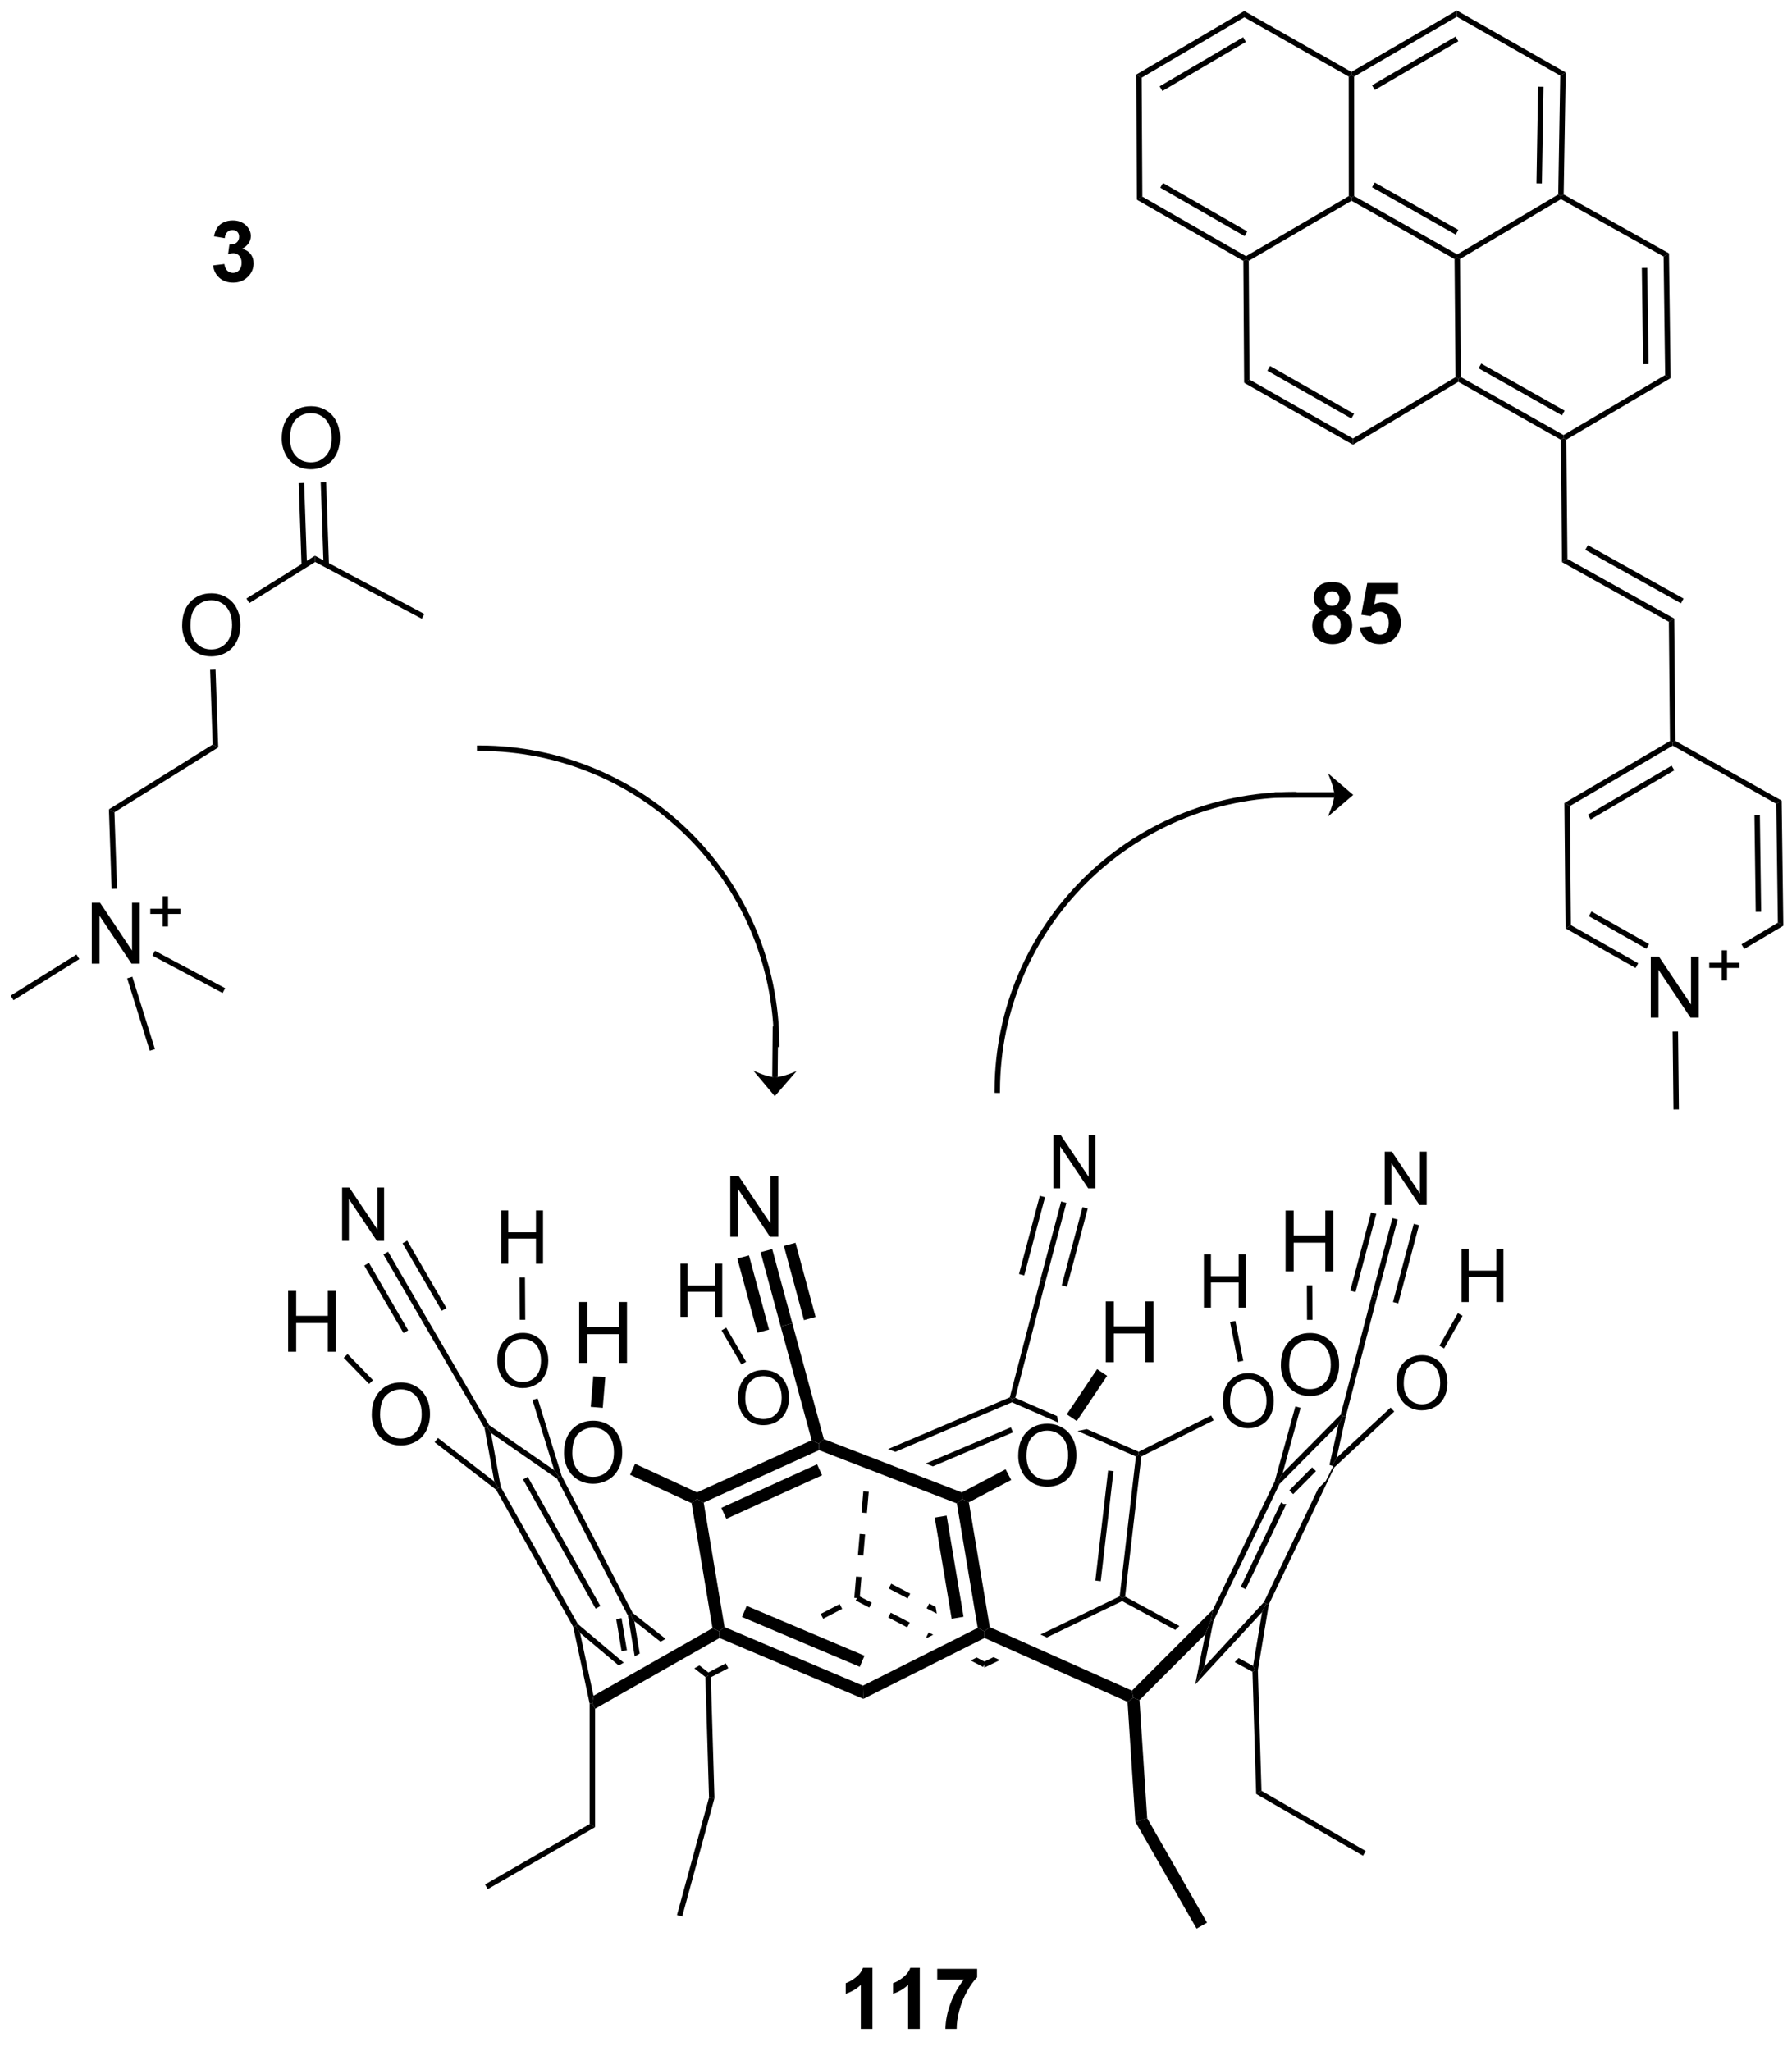 <?xml version="1.0" encoding="UTF-8"?>
<!DOCTYPE svg PUBLIC '-//W3C//DTD SVG 1.0//EN'
          'http://www.w3.org/TR/2001/REC-SVG-20010904/DTD/svg10.dtd'>
<svg stroke-dasharray="none" shape-rendering="auto" xmlns="http://www.w3.org/2000/svg" font-family="'Dialog'" text-rendering="auto" width="90" fill-opacity="1" color-interpolation="auto" color-rendering="auto" preserveAspectRatio="xMidYMid meet" font-size="12px" viewBox="0 0 90 103" fill="black" xmlns:xlink="http://www.w3.org/1999/xlink" stroke="black" image-rendering="auto" stroke-miterlimit="10" stroke-linecap="square" stroke-linejoin="miter" font-style="normal" stroke-width="1" height="103" stroke-dashoffset="0" font-weight="normal" stroke-opacity="1"
><!--Generated by the Batik Graphics2D SVG Generator--><defs id="genericDefs"
  /><g
  ><defs id="defs1"
    ><clipPath clipPathUnits="userSpaceOnUse" id="clipPath1"
      ><path d="M0.633 0.633 L174.125 0.633 L174.125 197.876 L0.633 197.876 L0.633 0.633 Z"
      /></clipPath
      ><clipPath clipPathUnits="userSpaceOnUse" id="clipPath2"
      ><path d="M37.116 18.369 L37.116 210.129 L205.784 210.129 L205.784 18.369 Z"
      /></clipPath
    ></defs
    ><g transform="scale(0.519,0.519) translate(-0.633,-0.633) matrix(1.029,0,0,1.029,-37.545,-18.262)"
    ><path d="M132.575 149.801 L132.273 149.948 L132.272 150.225 L136.628 152.128 L136.508 151.52 L136.508 151.52 L132.575 149.801 ZM139.312 152.745 L138.432 152.917 L138.432 152.917 L143.921 155.315 L144.196 155.157 L144.189 154.875 L139.312 152.745 Z" stroke="none" clip-path="url(#clipPath2)"
    /></g
    ><g transform="matrix(0.534,0,0,0.534,-19.805,-9.802)"
    ><path d="M57.133 43.314 L58.195 43.186 Q58.245 43.593 58.466 43.809 Q58.69 44.022 59.008 44.022 Q59.346 44.022 59.578 43.764 Q59.812 43.507 59.812 43.069 Q59.812 42.655 59.589 42.413 Q59.367 42.171 59.047 42.171 Q58.836 42.171 58.542 42.252 L58.664 41.358 Q59.109 41.369 59.344 41.166 Q59.578 40.96 59.578 40.619 Q59.578 40.33 59.406 40.158 Q59.234 39.986 58.948 39.986 Q58.667 39.986 58.466 40.181 Q58.268 40.377 58.227 40.752 L57.214 40.58 Q57.32 40.061 57.531 39.752 Q57.745 39.439 58.125 39.262 Q58.508 39.085 58.979 39.085 Q59.789 39.085 60.276 39.6 Q60.68 40.022 60.68 40.554 Q60.68 41.306 59.854 41.757 Q60.346 41.861 60.641 42.228 Q60.938 42.595 60.938 43.116 Q60.938 43.869 60.385 44.403 Q59.836 44.934 59.016 44.934 Q58.237 44.934 57.724 44.486 Q57.214 44.038 57.133 43.314 Z" stroke="none" clip-path="url(#clipPath2)"
    /></g
    ><g transform="matrix(0.534,0,0,0.534,-19.805,-9.802)"
    ><path d="M54.219 77.193 Q54.219 75.766 54.985 74.961 Q55.75 74.154 56.961 74.154 Q57.753 74.154 58.388 74.534 Q59.026 74.912 59.36 75.589 Q59.696 76.266 59.696 77.125 Q59.696 77.998 59.344 78.685 Q58.992 79.373 58.347 79.727 Q57.703 80.081 56.956 80.081 Q56.149 80.081 55.511 79.69 Q54.875 79.297 54.547 78.623 Q54.219 77.945 54.219 77.193 ZM55 77.203 Q55 78.24 55.555 78.836 Q56.112 79.43 56.953 79.43 Q57.808 79.43 58.36 78.828 Q58.914 78.227 58.914 77.123 Q58.914 76.422 58.677 75.901 Q58.44 75.38 57.985 75.094 Q57.532 74.805 56.964 74.805 Q56.159 74.805 55.578 75.359 Q55 75.912 55 77.203 Z" stroke="none" clip-path="url(#clipPath2)"
    /></g
    ><g transform="matrix(0.534,0,0,0.534,-19.805,-9.802)"
    ><path d="M45.72 108.98 L45.72 103.253 L46.499 103.253 L49.507 107.748 L49.507 103.253 L50.233 103.253 L50.233 108.98 L49.455 108.98 L46.447 104.48 L46.447 108.98 L45.72 108.98 Z" stroke="none" clip-path="url(#clipPath2)"
    /></g
    ><g transform="matrix(0.534,0,0,0.534,-19.805,-9.802)"
    ><path d="M52.392 105.484 L52.392 104.307 L51.222 104.307 L51.222 103.814 L52.392 103.814 L52.392 102.647 L52.89 102.647 L52.89 103.814 L54.058 103.814 L54.058 104.307 L52.89 104.307 L52.89 105.484 L52.392 105.484 Z" stroke="none" clip-path="url(#clipPath2)"
    /></g
    ><g transform="matrix(0.534,0,0,0.534,-19.805,-9.802)"
    ><path d="M63.585 59.597 Q63.585 58.17 64.351 57.365 Q65.117 56.558 66.328 56.558 Q67.119 56.558 67.755 56.938 Q68.393 57.316 68.726 57.993 Q69.062 58.67 69.062 59.529 Q69.062 60.402 68.71 61.089 Q68.359 61.777 67.713 62.131 Q67.07 62.485 66.322 62.485 Q65.515 62.485 64.877 62.094 Q64.242 61.701 63.913 61.027 Q63.585 60.349 63.585 59.597 ZM64.367 59.607 Q64.367 60.644 64.921 61.24 Q65.479 61.834 66.32 61.834 Q67.174 61.834 67.726 61.232 Q68.281 60.631 68.281 59.527 Q68.281 58.826 68.044 58.305 Q67.807 57.784 67.351 57.498 Q66.898 57.209 66.33 57.209 Q65.525 57.209 64.945 57.764 Q64.367 58.316 64.367 59.607 Z" stroke="none" clip-path="url(#clipPath2)"
    /></g
    ><g transform="matrix(0.534,0,0,0.534,-19.805,-9.802)"
    ><path d="M161.457 75.747 Q161.033 75.567 160.838 75.254 Q160.645 74.939 160.645 74.564 Q160.645 73.924 161.093 73.507 Q161.541 73.088 162.364 73.088 Q163.181 73.088 163.632 73.507 Q164.082 73.924 164.082 74.564 Q164.082 74.963 163.874 75.273 Q163.668 75.582 163.293 75.747 Q163.77 75.939 164.017 76.306 Q164.267 76.674 164.267 77.153 Q164.267 77.947 163.759 78.445 Q163.254 78.939 162.416 78.939 Q161.634 78.939 161.114 78.528 Q160.502 78.043 160.502 77.2 Q160.502 76.736 160.731 76.348 Q160.963 75.957 161.457 75.747 ZM161.684 74.642 Q161.684 74.971 161.869 75.155 Q162.056 75.338 162.364 75.338 Q162.676 75.338 162.864 75.153 Q163.051 74.965 163.051 74.637 Q163.051 74.33 162.866 74.145 Q162.681 73.957 162.377 73.957 Q162.059 73.957 161.871 74.145 Q161.684 74.332 161.684 74.642 ZM161.582 77.096 Q161.582 77.549 161.814 77.804 Q162.048 78.056 162.395 78.056 Q162.736 78.056 162.957 77.812 Q163.181 77.567 163.181 77.106 Q163.181 76.705 162.955 76.46 Q162.728 76.215 162.379 76.215 Q161.978 76.215 161.78 76.494 Q161.582 76.77 161.582 77.096 ZM164.982 77.364 L166.076 77.252 Q166.123 77.622 166.352 77.84 Q166.584 78.056 166.883 78.056 Q167.227 78.056 167.464 77.778 Q167.703 77.497 167.703 76.934 Q167.703 76.408 167.466 76.145 Q167.232 75.879 166.852 75.879 Q166.381 75.879 166.006 76.299 L165.115 76.168 L165.677 73.189 L168.578 73.189 L168.578 74.215 L166.508 74.215 L166.336 75.189 Q166.703 75.004 167.086 75.004 Q167.818 75.004 168.326 75.536 Q168.834 76.067 168.834 76.916 Q168.834 77.622 168.422 78.176 Q167.865 78.937 166.873 78.937 Q166.078 78.937 165.578 78.51 Q165.078 78.082 164.982 77.364 Z" stroke="none" clip-path="url(#clipPath2)"
    /></g
    ><g transform="matrix(0.534,0,0,0.534,-19.805,-9.802)"
    ><path d="M192.345 114.056 L192.345 108.33 L193.123 108.33 L196.131 112.824 L196.131 108.33 L196.858 108.33 L196.858 114.056 L196.079 114.056 L193.071 109.556 L193.071 114.056 L192.345 114.056 Z" stroke="none" clip-path="url(#clipPath2)"
    /></g
    ><g transform="matrix(0.534,0,0,0.534,-19.805,-9.802)"
    ><path d="M199.016 110.561 L199.016 109.383 L197.846 109.383 L197.846 108.891 L199.016 108.891 L199.016 107.723 L199.514 107.723 L199.514 108.891 L200.682 108.891 L200.682 109.383 L199.514 109.383 L199.514 110.561 L199.016 110.561 Z" stroke="none" clip-path="url(#clipPath2)"
    /></g
    ><g transform="matrix(0.534,0,0,0.534,-19.805,-9.802)"
    ><path d="M119.144 209.156 L118.048 209.156 L118.048 205.018 Q117.446 205.581 116.629 205.852 L116.629 204.854 Q117.058 204.714 117.561 204.323 Q118.066 203.93 118.254 203.406 L119.144 203.406 L119.144 209.156 ZM123.594 209.156 L122.497 209.156 L122.497 205.018 Q121.895 205.581 121.078 205.852 L121.078 204.854 Q121.507 204.714 122.01 204.323 Q122.515 203.93 122.703 203.406 L123.594 203.406 L123.594 209.156 ZM125.235 204.526 L125.235 203.508 L128.988 203.508 L128.988 204.305 Q128.524 204.761 128.043 205.617 Q127.564 206.472 127.311 207.435 Q127.058 208.399 127.064 209.156 L126.004 209.156 Q126.032 207.969 126.493 206.735 Q126.957 205.5 127.73 204.526 L125.235 204.526 Z" stroke="none" clip-path="url(#clipPath2)"
    /></g
    ><g transform="matrix(0.534,0,0,0.534,-19.805,-9.802)"
    ><path d="M158.781 92.823 C143.27 92.823 130.681 105.369 130.626 120.88 L130.625 121.135 L131.135 121.137 L131.137 120.882 C131.19 105.652 143.551 93.333 158.781 93.333 L159.036 93.333 L159.036 92.823 L158.781 92.823 Z" stroke="none" clip-path="url(#clipPath2)"
    /></g
    ><g transform="matrix(0.534,0,0,0.534,-19.805,-9.802)"
    ><path d="M156.979 93.365 L162.57 93.365 L162.57 92.855 L156.979 92.855 ZM164.361 93.11 L161.973 95.151 C161.973 95.151 162.57 93.875 162.57 93.11 C162.57 92.345 161.973 91.069 161.973 91.069 Z" stroke="none" clip-path="url(#clipPath2)"
    /></g
    ><g transform="matrix(0.534,0,0,0.534,-19.805,-9.802)"
    ><path d="M110.386 116.558 C110.32 101.034 97.726 88.48 82.202 88.464 L81.947 88.463 L81.946 88.974 L82.201 88.974 C97.444 88.989 109.811 101.317 109.876 116.56 L109.877 116.815 L110.387 116.813 L110.386 116.558 Z" stroke="none" clip-path="url(#clipPath2)"
    /></g
    ><g transform="matrix(0.534,0,0,0.534,-19.805,-9.802)"
    ><path d="M109.76 114.873 L109.717 119.65 L110.228 119.654 L110.27 114.877 ZM109.957 121.443 L107.937 119.037 C107.937 119.037 109.207 119.645 109.972 119.652 C110.738 119.659 112.018 119.073 112.018 119.073 Z" stroke="none" clip-path="url(#clipPath2)"
    /></g
    ><g transform="matrix(0.534,0,0,0.534,-19.805,-9.802)"
    ><path d="M168.429 148.457 Q168.429 147.208 169.099 146.504 Q169.769 145.798 170.829 145.798 Q171.522 145.798 172.078 146.131 Q172.636 146.461 172.928 147.053 Q173.221 147.646 173.221 148.398 Q173.221 149.161 172.914 149.763 Q172.606 150.364 172.041 150.674 Q171.478 150.984 170.824 150.984 Q170.118 150.984 169.56 150.642 Q169.004 150.298 168.717 149.708 Q168.429 149.115 168.429 148.457 ZM169.113 148.466 Q169.113 149.373 169.599 149.895 Q170.086 150.414 170.822 150.414 Q171.57 150.414 172.053 149.888 Q172.538 149.362 172.538 148.395 Q172.538 147.782 172.331 147.327 Q172.123 146.871 171.724 146.62 Q171.328 146.367 170.831 146.367 Q170.127 146.367 169.619 146.853 Q169.113 147.336 169.113 148.466 Z" stroke="none" clip-path="url(#clipPath2)"
    /></g
    ><g transform="matrix(0.534,0,0,0.534,-19.805,-9.802)"
    ><path d="M157.555 146.753 Q157.555 145.326 158.321 144.522 Q159.087 143.714 160.298 143.714 Q161.089 143.714 161.725 144.095 Q162.363 144.472 162.696 145.149 Q163.032 145.826 163.032 146.686 Q163.032 147.558 162.68 148.246 Q162.329 148.933 161.683 149.287 Q161.04 149.641 160.292 149.641 Q159.485 149.641 158.847 149.251 Q158.212 148.858 157.883 148.183 Q157.555 147.506 157.555 146.753 ZM158.337 146.764 Q158.337 147.8 158.891 148.397 Q159.448 148.99 160.29 148.99 Q161.144 148.99 161.696 148.389 Q162.251 147.787 162.251 146.683 Q162.251 145.983 162.014 145.462 Q161.777 144.941 161.321 144.655 Q160.868 144.365 160.3 144.365 Q159.495 144.365 158.915 144.92 Q158.337 145.472 158.337 146.764 Z" stroke="none" clip-path="url(#clipPath2)"
    /></g
    ><g transform="matrix(0.534,0,0,0.534,-19.805,-9.802)"
    ><path d="M152.094 150.145 Q152.094 148.896 152.764 148.192 Q153.434 147.486 154.493 147.486 Q155.186 147.486 155.742 147.818 Q156.3 148.149 156.592 148.741 Q156.886 149.334 156.886 150.085 Q156.886 150.849 156.578 151.45 Q156.271 152.052 155.706 152.362 Q155.143 152.672 154.489 152.672 Q153.782 152.672 153.224 152.33 Q152.668 151.986 152.381 151.396 Q152.094 150.803 152.094 150.145 ZM152.778 150.154 Q152.778 151.061 153.263 151.583 Q153.75 152.102 154.487 152.102 Q155.234 152.102 155.717 151.576 Q156.202 151.049 156.202 150.083 Q156.202 149.47 155.995 149.015 Q155.788 148.559 155.389 148.308 Q154.992 148.055 154.496 148.055 Q153.792 148.055 153.283 148.541 Q152.778 149.024 152.778 150.154 Z" stroke="none" clip-path="url(#clipPath2)"
    /></g
    ><g transform="matrix(0.534,0,0,0.534,-19.805,-9.802)"
    ><path d="M106.498 149.852 Q106.498 148.603 107.168 147.899 Q107.838 147.193 108.898 147.193 Q109.591 147.193 110.147 147.525 Q110.705 147.856 110.996 148.448 Q111.29 149.041 111.29 149.793 Q111.29 150.556 110.983 151.158 Q110.675 151.759 110.11 152.069 Q109.547 152.379 108.893 152.379 Q108.187 152.379 107.629 152.037 Q107.073 151.693 106.785 151.103 Q106.498 150.511 106.498 149.852 ZM107.182 149.861 Q107.182 150.768 107.667 151.29 Q108.155 151.809 108.891 151.809 Q109.638 151.809 110.121 151.283 Q110.607 150.757 110.607 149.791 Q110.607 149.178 110.4 148.722 Q110.192 148.266 109.793 148.015 Q109.397 147.762 108.9 147.762 Q108.196 147.762 107.688 148.248 Q107.182 148.731 107.182 149.861 Z" stroke="none" clip-path="url(#clipPath2)"
    /></g
    ><g transform="matrix(0.534,0,0,0.534,-19.805,-9.802)"
    ><path d="M83.861 146.36 Q83.861 145.111 84.53 144.407 Q85.2 143.701 86.26 143.701 Q86.953 143.701 87.509 144.034 Q88.067 144.364 88.359 144.956 Q88.653 145.549 88.653 146.301 Q88.653 147.064 88.345 147.666 Q88.037 148.267 87.472 148.577 Q86.909 148.887 86.255 148.887 Q85.549 148.887 84.991 148.545 Q84.435 148.201 84.148 147.611 Q83.861 147.018 83.861 146.36 ZM84.544 146.369 Q84.544 147.276 85.029 147.798 Q85.517 148.317 86.253 148.317 Q87.001 148.317 87.484 147.791 Q87.969 147.265 87.969 146.298 Q87.969 145.685 87.762 145.23 Q87.554 144.774 87.155 144.523 Q86.759 144.27 86.262 144.27 Q85.558 144.27 85.05 144.756 Q84.544 145.239 84.544 146.369 Z" stroke="none" clip-path="url(#clipPath2)"
    /></g
    ><g transform="matrix(0.534,0,0,0.534,-19.805,-9.802)"
    ><path d="M90.133 155 Q90.133 153.573 90.899 152.769 Q91.665 151.962 92.876 151.962 Q93.667 151.962 94.303 152.342 Q94.941 152.719 95.274 153.396 Q95.61 154.073 95.61 154.933 Q95.61 155.805 95.258 156.493 Q94.907 157.18 94.261 157.534 Q93.618 157.888 92.871 157.888 Q92.063 157.888 91.425 157.498 Q90.79 157.105 90.462 156.43 Q90.133 155.753 90.133 155 ZM90.915 155.011 Q90.915 156.047 91.469 156.644 Q92.027 157.238 92.868 157.238 Q93.722 157.238 94.274 156.636 Q94.829 156.034 94.829 154.93 Q94.829 154.23 94.592 153.709 Q94.355 153.188 93.899 152.902 Q93.446 152.613 92.878 152.613 Q92.074 152.613 91.493 153.167 Q90.915 153.719 90.915 155.011 Z" stroke="none" clip-path="url(#clipPath2)"
    /></g
    ><g transform="matrix(0.534,0,0,0.534,-19.805,-9.802)"
    ><path d="M72.054 151.399 Q72.054 149.972 72.82 149.167 Q73.585 148.36 74.796 148.36 Q75.588 148.36 76.224 148.74 Q76.862 149.118 77.195 149.795 Q77.531 150.472 77.531 151.331 Q77.531 152.204 77.179 152.891 Q76.828 153.579 76.182 153.933 Q75.539 154.287 74.791 154.287 Q73.984 154.287 73.346 153.896 Q72.71 153.503 72.382 152.829 Q72.054 152.152 72.054 151.399 ZM72.835 151.409 Q72.835 152.446 73.39 153.042 Q73.947 153.636 74.789 153.636 Q75.643 153.636 76.195 153.034 Q76.749 152.433 76.749 151.329 Q76.749 150.628 76.513 150.107 Q76.276 149.586 75.82 149.3 Q75.367 149.011 74.799 149.011 Q73.994 149.011 73.414 149.566 Q72.835 150.118 72.835 151.409 Z" stroke="none" clip-path="url(#clipPath2)"
    /></g
    ><g transform="matrix(0.534,0,0,0.534,-19.805,-9.802)"
    ><path d="M69.263 135.045 L69.263 130.034 L69.944 130.034 L72.576 133.967 L72.576 130.034 L73.212 130.034 L73.212 135.045 L72.531 135.045 L69.899 131.107 L69.899 135.045 L69.263 135.045 Z" stroke="none" clip-path="url(#clipPath2)"
    /></g
    ><g transform="matrix(0.534,0,0,0.534,-19.805,-9.802)"
    ><path d="M136.165 130.104 L136.165 125.093 L136.846 125.093 L139.478 129.026 L139.478 125.093 L140.113 125.093 L140.113 130.104 L139.432 130.104 L136.8 126.167 L136.8 130.104 L136.165 130.104 Z" stroke="none" clip-path="url(#clipPath2)"
    /></g
    ><g transform="matrix(0.534,0,0,0.534,-19.805,-9.802)"
    ><path d="M105.773 134.664 L105.773 128.938 L106.551 128.938 L109.559 133.432 L109.559 128.938 L110.286 128.938 L110.286 134.664 L109.507 134.664 L106.499 130.164 L106.499 134.664 L105.773 134.664 Z" stroke="none" clip-path="url(#clipPath2)"
    /></g
    ><g transform="matrix(0.534,0,0,0.534,-19.805,-9.802)"
    ><path d="M167.319 131.673 L167.319 126.663 L168 126.663 L170.632 130.596 L170.632 126.663 L171.268 126.663 L171.268 131.673 L170.587 131.673 L167.955 127.736 L167.955 131.673 L167.319 131.673 Z" stroke="none" clip-path="url(#clipPath2)"
    /></g
    ><g transform="matrix(0.534,0,0,0.534,-19.805,-9.802)"
    ><path d="M91.564 146.522 L91.564 140.795 L92.321 140.795 L92.321 143.147 L95.298 143.147 L95.298 140.795 L96.056 140.795 L96.056 146.522 L95.298 146.522 L95.298 143.821 L92.321 143.821 L92.321 146.522 L91.564 146.522 Z" stroke="none" clip-path="url(#clipPath2)"
    /></g
    ><g transform="matrix(0.534,0,0,0.534,-19.805,-9.802)"
    ><path d="M141.086 146.463 L141.086 140.737 L141.843 140.737 L141.843 143.088 L144.82 143.088 L144.82 140.737 L145.578 140.737 L145.578 146.463 L144.82 146.463 L144.82 143.763 L141.843 143.763 L141.843 146.463 L141.086 146.463 Z" stroke="none" clip-path="url(#clipPath2)"
    /></g
    ><g transform="matrix(0.534,0,0,0.534,-19.805,-9.802)"
    ><path d="M174.554 140.799 L174.554 135.788 L175.217 135.788 L175.217 137.846 L177.822 137.846 L177.822 135.788 L178.485 135.788 L178.485 140.799 L177.822 140.799 L177.822 138.436 L175.217 138.436 L175.217 140.799 L174.554 140.799 Z" stroke="none" clip-path="url(#clipPath2)"
    /></g
    ><g transform="matrix(0.534,0,0,0.534,-19.805,-9.802)"
    ><path d="M158 137.919 L158 132.192 L158.758 132.192 L158.758 134.544 L161.734 134.544 L161.734 132.192 L162.492 132.192 L162.492 137.919 L161.734 137.919 L161.734 135.219 L158.758 135.219 L158.758 137.919 L158 137.919 Z" stroke="none" clip-path="url(#clipPath2)"
    /></g
    ><g transform="matrix(0.534,0,0,0.534,-19.805,-9.802)"
    ><path d="M84.228 137.195 L84.228 132.185 L84.892 132.185 L84.892 134.242 L87.496 134.242 L87.496 132.185 L88.159 132.185 L88.159 137.195 L87.496 137.195 L87.496 134.832 L84.892 134.832 L84.892 137.195 L84.228 137.195 Z" stroke="none" clip-path="url(#clipPath2)"
    /></g
    ><g transform="matrix(0.534,0,0,0.534,-19.805,-9.802)"
    ><path d="M64.187 145.475 L64.187 139.749 L64.945 139.749 L64.945 142.1 L67.921 142.1 L67.921 139.749 L68.679 139.749 L68.679 145.475 L67.921 145.475 L67.921 142.775 L64.945 142.775 L64.945 145.475 L64.187 145.475 Z" stroke="none" clip-path="url(#clipPath2)"
    /></g
    ><g transform="matrix(0.534,0,0,0.534,-19.805,-9.802)"
    ><path d="M101.085 142.194 L101.085 137.183 L101.748 137.183 L101.748 139.241 L104.352 139.241 L104.352 137.183 L105.015 137.183 L105.015 142.194 L104.352 142.194 L104.352 139.831 L101.748 139.831 L101.748 142.194 L101.085 142.194 Z" stroke="none" clip-path="url(#clipPath2)"
    /></g
    ><g transform="matrix(0.534,0,0,0.534,-19.805,-9.802)"
    ><path d="M150.316 141.322 L150.316 136.311 L150.979 136.311 L150.979 138.369 L153.584 138.369 L153.584 136.311 L154.247 136.311 L154.247 141.322 L153.584 141.322 L153.584 138.959 L150.979 138.959 L150.979 141.322 L150.316 141.322 Z" stroke="none" clip-path="url(#clipPath2)"
    /></g
    ><g transform="matrix(0.534,0,0,0.534,-19.805,-9.802)"
    ><path d="M56.85 81.347 L57.36 81.33 L57.612 88.647 L57.092 88.37 Z" stroke="none" clip-path="url(#clipPath2)"
    /></g
    ><g transform="matrix(0.534,0,0,0.534,-19.805,-9.802)"
    ><path d="M57.092 88.37 L57.612 88.647 L47.85 94.741 L47.33 94.465 Z" stroke="none" clip-path="url(#clipPath2)"
    /></g
    ><g transform="matrix(0.534,0,0,0.534,-19.805,-9.802)"
    ><path d="M47.33 94.465 L47.85 94.741 L48.097 101.933 L47.587 101.95 Z" stroke="none" clip-path="url(#clipPath2)"
    /></g
    ><g transform="matrix(0.534,0,0,0.534,-19.805,-9.802)"
    ><path d="M44.281 108.117 L44.551 108.549 L38.358 112.415 L38.088 111.982 Z" stroke="none" clip-path="url(#clipPath2)"
    /></g
    ><g transform="matrix(0.534,0,0,0.534,-19.805,-9.802)"
    ><path d="M51.42 108.222 L51.66 107.771 L58.265 111.287 L58.025 111.738 Z" stroke="none" clip-path="url(#clipPath2)"
    /></g
    ><g transform="matrix(0.534,0,0,0.534,-19.805,-9.802)"
    ><path d="M49.047 110.36 L49.534 110.208 L51.66 117.019 L51.173 117.171 Z" stroke="none" clip-path="url(#clipPath2)"
    /></g
    ><g transform="matrix(0.534,0,0,0.534,-19.805,-9.802)"
    ><path d="M60.537 75.072 L60.267 74.639 L66.709 70.618 L66.729 71.207 Z" stroke="none" clip-path="url(#clipPath2)"
    /></g
    ><g transform="matrix(0.534,0,0,0.534,-19.805,-9.802)"
    ><path d="M68.029 71.466 L67.762 63.698 L67.252 63.716 L67.519 71.484 ZM65.959 71.537 L65.692 63.77 L65.181 63.787 L65.449 71.555 Z" stroke="none" clip-path="url(#clipPath2)"
    /></g
    ><g transform="matrix(0.534,0,0,0.534,-19.805,-9.802)"
    ><path d="M66.729 71.207 L66.709 70.618 L76.998 76.095 L76.758 76.546 Z" stroke="none" clip-path="url(#clipPath2)"
    /></g
    ><g transform="matrix(0.534,0,0,0.534,-19.805,-9.802)"
    ><path d="M194.152 88.04 L194.409 88.186 L194.411 88.48 L184.734 94.158 L184.221 93.867 ZM194.303 90.355 L186.432 94.973 L186.69 95.413 L194.561 90.795 Z" stroke="none" clip-path="url(#clipPath2)"
    /></g
    ><g transform="matrix(0.534,0,0,0.534,-19.805,-9.802)"
    ><path d="M184.221 93.867 L184.734 94.158 L184.835 105.361 L184.328 105.66 Z" stroke="none" clip-path="url(#clipPath2)"
    /></g
    ><g transform="matrix(0.534,0,0,0.534,-19.805,-9.802)"
    ><path d="M184.328 105.66 L184.835 105.361 L191.166 108.941 L190.915 109.385 ZM186.519 104.516 L191.936 107.58 L192.187 107.135 L186.77 104.072 Z" stroke="none" clip-path="url(#clipPath2)"
    /></g
    ><g transform="matrix(0.534,0,0,0.534,-19.805,-9.802)"
    ><path d="M201.14 107.597 L200.879 107.159 L204.297 105.127 L204.812 105.415 Z" stroke="none" clip-path="url(#clipPath2)"
    /></g
    ><g transform="matrix(0.534,0,0,0.534,-19.805,-9.802)"
    ><path d="M204.812 105.415 L204.297 105.127 L204.148 93.943 L204.655 93.642 ZM202.728 104.101 L202.606 95.008 L202.096 95.015 L202.217 104.108 Z" stroke="none" clip-path="url(#clipPath2)"
    /></g
    ><g transform="matrix(0.534,0,0,0.534,-19.805,-9.802)"
    ><path d="M204.655 93.642 L204.148 93.943 L194.411 88.48 L194.409 88.186 L194.662 88.035 Z" stroke="none" clip-path="url(#clipPath2)"
    /></g
    ><g transform="matrix(0.534,0,0,0.534,-19.805,-9.802)"
    ><path d="M194.4 115.363 L194.91 115.357 L194.99 122.686 L194.479 122.692 Z" stroke="none" clip-path="url(#clipPath2)"
    /></g
    ><g transform="matrix(0.534,0,0,0.534,-19.805,-9.802)"
    ><path d="M194.662 88.035 L194.409 88.186 L194.152 88.04 L194.044 76.828 L194.551 76.527 Z" stroke="none" clip-path="url(#clipPath2)"
    /></g
    ><g transform="matrix(0.534,0,0,0.534,-19.805,-9.802)"
    ><path d="M144.016 37.141 L144.525 36.845 L154.278 42.446 L154.279 42.741 L154.025 42.889 ZM146.214 36.008 L154.143 40.561 L154.397 40.118 L146.468 35.565 Z" stroke="none" clip-path="url(#clipPath2)"
    /></g
    ><g transform="matrix(0.534,0,0,0.534,-19.805,-9.802)"
    ><path d="M164.19 25.115 L164.192 25.41 L163.937 25.558 L154.12 19.983 L154.115 19.394 Z" stroke="none" clip-path="url(#clipPath2)"
    /></g
    ><g transform="matrix(0.534,0,0,0.534,-19.805,-9.802)"
    ><path d="M154.115 19.394 L154.12 19.983 L144.462 25.66 L143.951 25.369 ZM154.006 21.858 L146.153 26.474 L146.412 26.914 L154.265 22.298 Z" stroke="none" clip-path="url(#clipPath2)"
    /></g
    ><g transform="matrix(0.534,0,0,0.534,-19.805,-9.802)"
    ><path d="M143.951 25.369 L144.462 25.66 L144.525 36.845 L144.016 37.141 Z" stroke="none" clip-path="url(#clipPath2)"
    /></g
    ><g transform="matrix(0.534,0,0,0.534,-19.805,-9.802)"
    ><path d="M163.937 25.558 L164.192 25.41 L164.447 25.556 L164.454 36.794 L164.199 36.943 L163.944 36.796 Z" stroke="none" clip-path="url(#clipPath2)"
    /></g
    ><g transform="matrix(0.534,0,0,0.534,-19.805,-9.802)"
    ><path d="M184.153 36.642 L183.895 36.79 L183.642 36.644 L183.83 25.466 L184.345 25.172 ZM182.104 35.607 L182.257 26.512 L181.747 26.504 L181.594 35.598 Z" stroke="none" clip-path="url(#clipPath2)"
    /></g
    ><g transform="matrix(0.534,0,0,0.534,-19.805,-9.802)"
    ><path d="M184.345 25.172 L183.83 25.466 L174.105 19.93 L174.102 19.341 Z" stroke="none" clip-path="url(#clipPath2)"
    /></g
    ><g transform="matrix(0.534,0,0,0.534,-19.805,-9.802)"
    ><path d="M174.102 19.341 L174.105 19.93 L164.447 25.556 L164.192 25.41 L164.19 25.115 ZM173.987 21.798 L166.129 26.375 L166.386 26.816 L174.244 22.239 Z" stroke="none" clip-path="url(#clipPath2)"
    /></g
    ><g transform="matrix(0.534,0,0,0.534,-19.805,-9.802)"
    ><path d="M163.944 36.796 L164.199 36.943 L164.201 37.237 L154.535 42.886 L154.279 42.741 L154.278 42.446 Z" stroke="none" clip-path="url(#clipPath2)"
    /></g
    ><g transform="matrix(0.534,0,0,0.534,-19.805,-9.802)"
    ><path d="M154.025 42.889 L154.279 42.741 L154.535 42.886 L154.608 54.055 L154.1 54.353 Z" stroke="none" clip-path="url(#clipPath2)"
    /></g
    ><g transform="matrix(0.534,0,0,0.534,-19.805,-9.802)"
    ><path d="M154.1 54.353 L154.608 54.055 L164.335 59.589 L164.341 60.179 ZM156.287 53.219 L164.187 57.712 L164.439 57.269 L156.54 52.776 Z" stroke="none" clip-path="url(#clipPath2)"
    /></g
    ><g transform="matrix(0.534,0,0,0.534,-19.805,-9.802)"
    ><path d="M164.341 60.179 L164.335 59.589 L173.983 53.825 L174.239 53.968 L174.243 54.264 Z" stroke="none" clip-path="url(#clipPath2)"
    /></g
    ><g transform="matrix(0.534,0,0,0.534,-19.805,-9.802)"
    ><path d="M174.141 42.277 L174.144 42.571 L173.891 42.721 L164.201 37.237 L164.199 36.943 L164.454 36.794 ZM174.246 39.972 L166.381 35.521 L166.13 35.965 L173.995 40.416 Z" stroke="none" clip-path="url(#clipPath2)"
    /></g
    ><g transform="matrix(0.534,0,0,0.534,-19.805,-9.802)"
    ><path d="M173.891 42.721 L174.144 42.571 L174.401 42.716 L174.493 53.819 L174.239 53.968 L173.983 53.825 Z" stroke="none" clip-path="url(#clipPath2)"
    /></g
    ><g transform="matrix(0.534,0,0,0.534,-19.805,-9.802)"
    ><path d="M174.243 54.264 L174.239 53.968 L174.493 53.819 L184.138 59.266 L184.141 59.56 L183.887 59.71 ZM176.151 52.99 L183.993 57.419 L184.244 56.975 L176.402 52.546 Z" stroke="none" clip-path="url(#clipPath2)"
    /></g
    ><g transform="matrix(0.534,0,0,0.534,-19.805,-9.802)"
    ><path d="M184.398 59.705 L184.141 59.56 L184.138 59.266 L193.697 53.626 L194.212 53.915 Z" stroke="none" clip-path="url(#clipPath2)"
    /></g
    ><g transform="matrix(0.534,0,0,0.534,-19.805,-9.802)"
    ><path d="M194.212 53.915 L193.697 53.626 L193.551 42.481 L194.057 42.18 ZM192.135 52.6 L192.016 43.544 L191.505 43.551 L191.625 52.607 Z" stroke="none" clip-path="url(#clipPath2)"
    /></g
    ><g transform="matrix(0.534,0,0,0.534,-19.805,-9.802)"
    ><path d="M194.057 42.18 L193.551 42.481 L183.899 37.085 L183.895 36.79 L184.153 36.642 Z" stroke="none" clip-path="url(#clipPath2)"
    /></g
    ><g transform="matrix(0.534,0,0,0.534,-19.805,-9.802)"
    ><path d="M183.642 36.644 L183.895 36.79 L183.899 37.085 L174.401 42.716 L174.144 42.571 L174.141 42.277 Z" stroke="none" clip-path="url(#clipPath2)"
    /></g
    ><g transform="matrix(0.534,0,0,0.534,-19.805,-9.802)"
    ><path d="M183.887 59.71 L184.141 59.56 L184.398 59.705 L184.504 70.918 L183.996 71.219 Z" stroke="none" clip-path="url(#clipPath2)"
    /></g
    ><g transform="matrix(0.534,0,0,0.534,-19.805,-9.802)"
    ><path d="M183.996 71.219 L184.504 70.918 L194.551 76.527 L194.044 76.828 ZM186.185 70.069 L195.183 75.092 L195.432 74.646 L186.434 69.623 Z" stroke="none" clip-path="url(#clipPath2)"
    /></g
    ><g transform="matrix(0.534,0,0,0.534,-19.805,-9.802)"
    ><path d="M96.591 170.038 L96.389 170.205 L96.749 170.812 L99.212 172.746 L99.212 172.746 L99.691 172.474 L99.691 172.474 L96.591 170.038 ZM102.87 174.972 L102.39 175.244 L102.39 175.244 L103.431 176.061 L103.682 175.935 L103.71 175.632 L102.87 174.972 Z" stroke="none" clip-path="url(#clipPath2)"
    /></g
    ><g transform="matrix(0.534,0,0,0.534,-19.805,-9.802)"
    ><path d="M83.096 152.375 L82.904 152.552 L83.265 153.112 L89.478 157.414 L89.676 157.24 L89.213 156.609 L83.096 152.375 Z" stroke="none" clip-path="url(#clipPath2)"
    /></g
    ><g transform="matrix(0.534,0,0,0.534,-19.805,-9.802)"
    ><path d="M103.682 175.935 L103.431 176.061 L103.772 187.402 L104.285 187.463 L103.942 176.087 L103.682 175.935 Z" stroke="none" clip-path="url(#clipPath2)"
    /></g
    ><g transform="matrix(0.534,0,0,0.534,-19.805,-9.802)"
    ><path d="M91.438 171.081 L91.239 171.246 L91.644 171.921 L95.28 174.979 L95.28 174.979 L95.753 174.711 L91.438 171.081 Z" stroke="none" clip-path="url(#clipPath2)"
    /></g
    ><g transform="matrix(0.534,0,0,0.534,-19.805,-9.802)"
    ><path d="M96.591 170.038 L96.389 170.205 L96.144 170.286 L89.478 157.414 L89.676 157.24 L89.913 157.143 Z" stroke="none" clip-path="url(#clipPath2)"
    /></g
    ><g transform="matrix(0.534,0,0,0.534,-19.805,-9.802)"
    ><path d="M90.997 171.338 L91.239 171.246 L91.644 171.921 L92.909 177.826 L92.801 178.539 L92.546 178.566 Z" stroke="none" clip-path="url(#clipPath2)"
    /></g
    ><g transform="matrix(0.534,0,0,0.534,-19.805,-9.802)"
    ><path d="M143.132 178.396 L143.675 178.018 L144.257 178.237 L144.983 189.348 L143.869 189.684 Z" stroke="none" clip-path="url(#clipPath2)"
    /></g
    ><g transform="matrix(0.534,0,0,0.534,-19.805,-9.802)"
    ><path d="M142.906 168.5 L142.633 168.642 L142.626 168.928 L147.625 171.636 L148.012 171.266 L142.906 168.5 ZM153.576 174.279 L153.219 174.666 L153.219 174.666 L154.884 175.568 L155.135 175.414 L154.942 175.019 L153.576 174.279 Z" stroke="none" clip-path="url(#clipPath2)"
    /></g
    ><g transform="matrix(0.534,0,0,0.534,-19.805,-9.802)"
    ><path d="M154.884 175.568 L155.135 175.414 L155.391 175.431 L155.732 186.762 L155.231 187.061 Z" stroke="none" clip-path="url(#clipPath2)"
    /></g
    ><g transform="matrix(0.534,0,0,0.534,-19.805,-9.802)"
    ><path d="M167.871 150.725 L168.219 151.098 L162.579 156.352 L162.369 156.198 L162.797 155.452 Z" stroke="none" clip-path="url(#clipPath2)"
    /></g
    ><g transform="matrix(0.534,0,0,0.534,-19.805,-9.802)"
    ><path d="M162.797 155.452 L162.369 156.198 L162.126 156.115 L162.97 152.318 L163.411 151.51 L163.659 151.57 Z" stroke="none" clip-path="url(#clipPath2)"
    /></g
    ><g transform="matrix(0.534,0,0,0.534,-19.805,-9.802)"
    ><path d="M87.164 150.01 L87.651 149.859 L89.913 157.143 L89.676 157.24 L89.213 156.609 Z" stroke="none" clip-path="url(#clipPath2)"
    /></g
    ><g transform="matrix(0.534,0,0,0.534,-19.805,-9.802)"
    ><path d="M150.354 175.095 L149.498 176.774 L150.442 172.053 L150.968 170.726 L151.211 170.807 Z" stroke="none" clip-path="url(#clipPath2)"
    /></g
    ><g transform="matrix(0.534,0,0,0.534,-19.805,-9.802)"
    ><path d="M144.433 155.323 L144.196 155.157 L144.189 154.875 L151 151.469 L151.228 151.926 Z" stroke="none" clip-path="url(#clipPath2)"
    /></g
    ><g transform="matrix(0.534,0,0,0.534,-19.805,-9.802)"
    ><path d="M142.396 168.473 L134.937 172.07 L134.937 172.07 L135.547 172.342 L135.547 172.342 L142.626 168.928 L142.633 168.642 L142.396 168.473 ZM130.524 174.197 L129.673 174.607 L129.664 175.178 L131.134 174.47 L131.134 174.47 L130.524 174.197 Z" stroke="none" clip-path="url(#clipPath2)"
    /></g
    ><g transform="matrix(0.534,0,0,0.534,-19.805,-9.802)"
    ><path d="M120.908 167.291 L120.672 167.743 L122.457 168.674 L122.693 168.222 L120.908 167.291 ZM117.806 168.416 L117.57 168.868 L118.845 169.533 L119.081 169.081 L117.806 168.416 ZM124.477 169.153 L124.241 169.605 L125.19 170.1 L125.19 170.1 L125.085 169.47 L125.085 169.47 L124.477 169.153 ZM120.865 170.012 L120.629 170.464 L122.413 171.395 L122.65 170.943 L120.865 170.012 ZM124.434 171.874 L124.198 172.326 L124.293 172.375 L124.293 172.375 L124.854 172.093 L124.434 171.874 ZM128.943 174.226 L128.381 174.508 L128.381 174.508 L129.551 175.119 L129.787 174.667 L128.943 174.226 Z" stroke="none" clip-path="url(#clipPath2)"
    /></g
    ><g transform="matrix(0.534,0,0,0.534,-19.805,-9.802)"
    ><path d="M118.285 158.593 L118.115 160.599 L118.623 160.642 L118.793 158.637 L118.285 158.593 ZM117.944 162.604 L117.774 164.61 L118.283 164.653 L118.453 162.647 L117.944 162.604 ZM117.604 166.615 L117.434 168.62 L117.942 168.663 L118.112 166.658 L117.604 166.615 Z" stroke="none" clip-path="url(#clipPath2)"
    /></g
    ><g transform="matrix(0.534,0,0,0.534,-19.805,-9.802)"
    ><path d="M155.391 175.431 L155.135 175.414 L154.942 175.019 L155.785 169.964 L156.177 169.163 L156.422 169.24 Z" stroke="none" clip-path="url(#clipPath2)"
    /></g
    ><g transform="matrix(0.534,0,0,0.534,-19.805,-9.802)"
    ><path d="M83.576 157.674 L83.946 158.282 L83.749 158.452 L77.965 153.986 L78.277 153.582 Z" stroke="none" clip-path="url(#clipPath2)"
    /></g
    ><g transform="matrix(0.534,0,0,0.534,-19.805,-9.802)"
    ><path d="M82.661 152.642 L82.904 152.552 L83.265 153.112 L84.189 158.194 L83.946 158.282 L83.576 157.674 Z" stroke="none" clip-path="url(#clipPath2)"
    /></g
    ><g transform="matrix(0.534,0,0,0.534,-19.805,-9.802)"
    ><path d="M118.288 178.121 L118.247 176.873 L129.041 171.448 L129.669 171.767 L129.683 172.394 Z" stroke="none" clip-path="url(#clipPath2)"
    /></g
    ><g transform="matrix(0.534,0,0,0.534,-19.805,-9.802)"
    ><path d="M157.578 159.637 L153.781 167.586 L154.242 167.806 L158.069 159.792 L158.069 159.792 L157.793 159.793 L157.578 159.637 ZM162.465 156.269 L161.782 157.62 L161.059 158.35 L161.059 158.35 L155.963 169.018 L156.177 169.163 L156.422 169.24 L162.579 156.352 L162.465 156.269 Z" stroke="none" clip-path="url(#clipPath2)"
    /></g
    ><g transform="matrix(0.534,0,0,0.534,-19.805,-9.802)"
    ><path d="M149.498 176.774 L150.354 175.095 L155.963 169.018 L156.177 169.163 L155.785 169.964 Z" stroke="none" clip-path="url(#clipPath2)"
    /></g
    ><g transform="matrix(0.534,0,0,0.534,-19.805,-9.802)"
    ><path d="M132.058 149.762 L120.613 154.625 L120.613 154.625 L121.296 154.889 L121.296 154.889 L132.272 150.225 L132.273 149.948 L132.058 149.762 ZM132.159 152.585 L124.145 155.99 L124.829 156.254 L124.829 156.254 L132.359 153.054 L132.159 152.585 Z" stroke="none" clip-path="url(#clipPath2)"
    /></g
    ><g transform="matrix(0.534,0,0,0.534,-19.805,-9.802)"
    ><path d="M116.06 169.202 L114.275 170.131 L114.51 170.584 L116.296 169.655 L116.06 169.202 ZM105.349 174.779 L103.564 175.708 L103.8 176.161 L105.585 175.231 L105.349 174.779 Z" stroke="none" clip-path="url(#clipPath2)"
    /></g
    ><g transform="matrix(0.534,0,0,0.534,-19.805,-9.802)"
    ><path d="M95.546 170.528 L95.042 170.611 L95.546 173.632 L96.049 173.549 L95.546 170.528 ZM96.389 170.205 L96.144 170.286 L96.784 174.125 L97.257 173.857 L96.749 170.812 L96.389 170.205 Z" stroke="none" clip-path="url(#clipPath2)"
    /></g
    ><g transform="matrix(0.534,0,0,0.534,-19.805,-9.802)"
    ><path d="M105.231 171.367 L104.724 171.767 L104.099 171.47 L102.131 159.713 L102.64 159.324 L103.271 159.66 Z" stroke="none" clip-path="url(#clipPath2)"
    /></g
    ><g transform="matrix(0.534,0,0,0.534,-19.805,-9.802)"
    ><path d="M92.546 178.566 L92.801 178.539 L93.056 179.046 L93.056 190.184 L92.546 189.89 Z" stroke="none" clip-path="url(#clipPath2)"
    /></g
    ><g transform="matrix(0.534,0,0,0.534,-19.805,-9.802)"
    ><path d="M142.906 168.5 L142.633 168.642 L142.396 168.473 L143.921 155.315 L144.196 155.157 L144.433 155.323 ZM140.614 167.054 L141.814 156.701 L141.307 156.642 L140.107 166.995 Z" stroke="none" clip-path="url(#clipPath2)"
    /></g
    ><g transform="matrix(0.534,0,0,0.534,-19.805,-9.802)"
    ><path d="M157.722 156.89 L157.218 157.761 L156.978 157.671 L158.917 150.614 L159.409 150.749 Z" stroke="none" clip-path="url(#clipPath2)"
    /></g
    ><g transform="matrix(0.534,0,0,0.534,-19.805,-9.802)"
    ><path d="M128.212 159.634 L127.585 159.324 L127.549 158.702 L131.663 156.529 L132.192 157.532 Z" stroke="none" clip-path="url(#clipPath2)"
    /></g
    ><g transform="matrix(0.534,0,0,0.534,-19.805,-9.802)"
    ><path d="M83.749 158.452 L83.946 158.282 L84.189 158.194 L91.438 171.081 L91.239 171.246 L90.997 171.338 ZM86.278 157.486 L93.112 169.635 L93.556 169.385 L86.722 157.236 Z" stroke="none" clip-path="url(#clipPath2)"
    /></g
    ><g transform="matrix(0.534,0,0,0.534,-19.805,-9.802)"
    ><path d="M102.642 158.7 L102.64 159.324 L102.131 159.713 L96.344 157.042 L96.82 156.013 Z" stroke="none" clip-path="url(#clipPath2)"
    /></g
    ><g transform="matrix(0.534,0,0,0.534,-19.805,-9.802)"
    ><path d="M93.056 179.046 L92.801 178.539 L92.909 177.826 L104.099 171.47 L104.724 171.767 L104.761 172.398 Z" stroke="none" clip-path="url(#clipPath2)"
    /></g
    ><g transform="matrix(0.534,0,0,0.534,-19.805,-9.802)"
    ><path d="M113.426 153.798 L114.1 154.115 L114.118 154.73 L103.271 159.66 L102.64 159.324 L102.642 158.7 ZM113.937 156.057 L104.93 160.151 L105.399 161.184 L114.406 157.089 Z" stroke="none" clip-path="url(#clipPath2)"
    /></g
    ><g transform="matrix(0.534,0,0,0.534,-19.805,-9.802)"
    ><path d="M130.178 171.374 L129.669 171.767 L129.041 171.448 L127.079 159.736 L127.585 159.324 L128.212 159.634 ZM127.712 170.397 L126.118 160.882 L125 161.069 L126.593 170.584 Z" stroke="none" clip-path="url(#clipPath2)"
    /></g
    ><g transform="matrix(0.534,0,0,0.534,-19.805,-9.802)"
    ><path d="M104.761 172.398 L104.724 171.767 L105.231 171.367 L118.247 176.873 L118.288 178.121 ZM106.874 170.418 L117.951 175.105 L118.393 174.06 L107.315 169.374 Z" stroke="none" clip-path="url(#clipPath2)"
    /></g
    ><g transform="matrix(0.534,0,0,0.534,-19.805,-9.802)"
    ><path d="M156.978 157.671 L157.218 157.761 L157.43 157.91 L151.211 170.807 L150.968 170.726 L151.167 169.724 Z" stroke="none" clip-path="url(#clipPath2)"
    /></g
    ><g transform="matrix(0.534,0,0,0.534,-19.805,-9.802)"
    ><path d="M151.167 169.724 L150.968 170.726 L150.442 172.053 L144.257 178.237 L143.675 178.018 L143.55 177.341 Z" stroke="none" clip-path="url(#clipPath2)"
    /></g
    ><g transform="matrix(0.534,0,0,0.534,-19.805,-9.802)"
    ><path d="M129.683 172.394 L129.669 171.767 L130.178 171.374 L143.55 177.341 L143.675 178.018 L143.132 178.396 Z" stroke="none" clip-path="url(#clipPath2)"
    /></g
    ><g transform="matrix(0.534,0,0,0.534,-19.805,-9.802)"
    ><path d="M163.182 151.38 L163.411 151.51 L162.97 152.318 L157.43 157.91 L157.218 157.761 L157.722 156.89 ZM160.494 156.343 L158.349 158.508 L158.711 158.867 L160.856 156.702 Z" stroke="none" clip-path="url(#clipPath2)"
    /></g
    ><g transform="matrix(0.534,0,0,0.534,-19.805,-9.802)"
    ><path d="M127.549 158.702 L127.585 159.324 L127.079 159.736 L114.118 154.73 L114.1 154.115 L114.572 153.689 Z" stroke="none" clip-path="url(#clipPath2)"
    /></g
    ><g transform="matrix(0.534,0,0,0.534,-19.805,-9.802)"
    ><path d="M92.546 189.89 L93.056 190.184 L82.962 196.012 L82.707 195.57 Z" stroke="none" clip-path="url(#clipPath2)"
    /></g
    ><g transform="matrix(0.534,0,0,0.534,-19.805,-9.802)"
    ><path d="M103.772 187.402 L104.285 187.463 L101.251 198.583 L100.759 198.449 Z" stroke="none" clip-path="url(#clipPath2)"
    /></g
    ><g transform="matrix(0.534,0,0,0.534,-19.805,-9.802)"
    ><path d="M143.869 189.684 L144.983 189.348 L150.612 199.164 L149.629 199.728 Z" stroke="none" clip-path="url(#clipPath2)"
    /></g
    ><g transform="matrix(0.534,0,0,0.534,-19.805,-9.802)"
    ><path d="M155.231 187.061 L155.732 186.762 L165.535 192.425 L165.28 192.866 Z" stroke="none" clip-path="url(#clipPath2)"
    /></g
    ><g transform="matrix(0.534,0,0,0.534,-19.805,-9.802)"
    ><path d="M132.575 149.801 L132.273 149.948 L132.058 149.762 L134.936 138.7 L135.429 138.828 Z" stroke="none" clip-path="url(#clipPath2)"
    /></g
    ><g transform="matrix(0.534,0,0,0.534,-19.805,-9.802)"
    ><path d="M114.572 153.689 L114.1 154.115 L113.426 153.798 L110.514 143.1 L111.607 142.798 Z" stroke="none" clip-path="url(#clipPath2)"
    /></g
    ><g transform="matrix(0.534,0,0,0.534,-19.805,-9.802)"
    ><path d="M163.659 151.57 L163.411 151.51 L163.182 151.38 L166.091 140.267 L166.584 140.4 Z" stroke="none" clip-path="url(#clipPath2)"
    /></g
    ><g transform="matrix(0.534,0,0,0.534,-19.805,-9.802)"
    ><path d="M83.096 152.375 L82.904 152.552 L82.661 152.642 L76.839 142.673 L77.277 142.411 Z" stroke="none" clip-path="url(#clipPath2)"
    /></g
    ><g transform="matrix(0.534,0,0,0.534,-19.805,-9.802)"
    ><path d="M77.277 142.411 L76.839 142.673 L73.147 136.323 L73.588 136.067 ZM75.479 143.46 L71.789 137.113 L71.348 137.37 L75.038 143.717 ZM79.077 141.366 L75.388 135.021 L74.947 135.277 L78.636 141.622 Z" stroke="none" clip-path="url(#clipPath2)"
    /></g
    ><g transform="matrix(0.534,0,0,0.534,-19.805,-9.802)"
    ><path d="M135.429 138.828 L134.936 138.7 L136.89 131.343 L137.383 131.474 ZM133.42 138.296 L135.374 130.94 L134.881 130.809 L132.927 138.165 ZM137.439 139.358 L139.392 132.007 L138.899 131.876 L136.946 139.227 Z" stroke="none" clip-path="url(#clipPath2)"
    /></g
    ><g transform="matrix(0.534,0,0,0.534,-19.805,-9.802)"
    ><path d="M111.607 142.798 L110.514 143.1 L108.623 136.116 L109.717 135.82 ZM109.419 143.394 L107.529 136.413 L106.434 136.709 L108.325 143.69 ZM113.797 142.207 L111.906 135.227 L110.812 135.523 L112.702 142.503 Z" stroke="none" clip-path="url(#clipPath2)"
    /></g
    ><g transform="matrix(0.534,0,0,0.534,-19.805,-9.802)"
    ><path d="M166.584 140.4 L166.091 140.267 L168.045 132.912 L168.538 133.043 ZM164.575 139.865 L166.529 132.509 L166.036 132.378 L164.082 139.734 ZM168.594 140.929 L170.547 133.577 L170.053 133.446 L168.1 140.798 Z" stroke="none" clip-path="url(#clipPath2)"
    /></g
    ><g transform="matrix(0.534,0,0,0.534,-19.805,-9.802)"
    ><path d="M93.777 150.75 L92.647 150.656 L92.886 147.779 L94.016 147.872 Z" stroke="none" clip-path="url(#clipPath2)"
    /></g
    ><g transform="matrix(0.534,0,0,0.534,-19.805,-9.802)"
    ><path d="M138.358 151.992 L137.417 151.36 L140.272 147.109 L141.214 147.741 Z" stroke="none" clip-path="url(#clipPath2)"
    /></g
    ><g transform="matrix(0.534,0,0,0.534,-19.805,-9.802)"
    ><path d="M172.91 145.163 L172.466 144.911 L174.204 141.847 L174.648 142.099 Z" stroke="none" clip-path="url(#clipPath2)"
    /></g
    ><g transform="matrix(0.534,0,0,0.534,-19.805,-9.802)"
    ><path d="M160.527 142.475 L160.017 142.477 L160 139.224 L160.51 139.222 Z" stroke="none" clip-path="url(#clipPath2)"
    /></g
    ><g transform="matrix(0.534,0,0,0.534,-19.805,-9.802)"
    ><path d="M86.487 142.466 L85.977 142.47 L85.952 138.501 L86.462 138.498 Z" stroke="none" clip-path="url(#clipPath2)"
    /></g
    ><g transform="matrix(0.534,0,0,0.534,-19.805,-9.802)"
    ><path d="M72.166 148.146 L71.8 148.501 L69.415 146.046 L69.78 145.691 Z" stroke="none" clip-path="url(#clipPath2)"
    /></g
    ><g transform="matrix(0.534,0,0,0.534,-19.805,-9.802)"
    ><path d="M107.261 146.417 L106.82 146.674 L104.948 143.467 L105.388 143.21 Z" stroke="none" clip-path="url(#clipPath2)"
    /></g
    ><g transform="matrix(0.534,0,0,0.534,-19.805,-9.802)"
    ><path d="M154.019 146.327 L153.518 146.427 L152.775 142.676 L153.275 142.577 Z" stroke="none" clip-path="url(#clipPath2)"
    /></g
    ><g transform="matrix(0.534,0,0,0.534,-19.805,-9.802)"
    ><path d="M132.853 155.282 Q132.853 153.855 133.618 153.05 Q134.384 152.243 135.595 152.243 Q136.387 152.243 137.022 152.623 Q137.66 153.001 137.993 153.678 Q138.329 154.355 138.329 155.214 Q138.329 156.087 137.978 156.774 Q137.626 157.462 136.98 157.816 Q136.337 158.17 135.59 158.17 Q134.782 158.17 134.144 157.78 Q133.509 157.386 133.181 156.712 Q132.853 156.035 132.853 155.282 ZM133.634 155.293 Q133.634 156.329 134.189 156.925 Q134.746 157.519 135.587 157.519 Q136.441 157.519 136.993 156.918 Q137.548 156.316 137.548 155.212 Q137.548 154.511 137.311 153.99 Q137.074 153.47 136.618 153.183 Q136.165 152.894 135.598 152.894 Q134.793 152.894 134.212 153.449 Q133.634 154.001 133.634 155.293 Z" stroke="none" clip-path="url(#clipPath2)"
    /></g
  ></g
></svg
>
